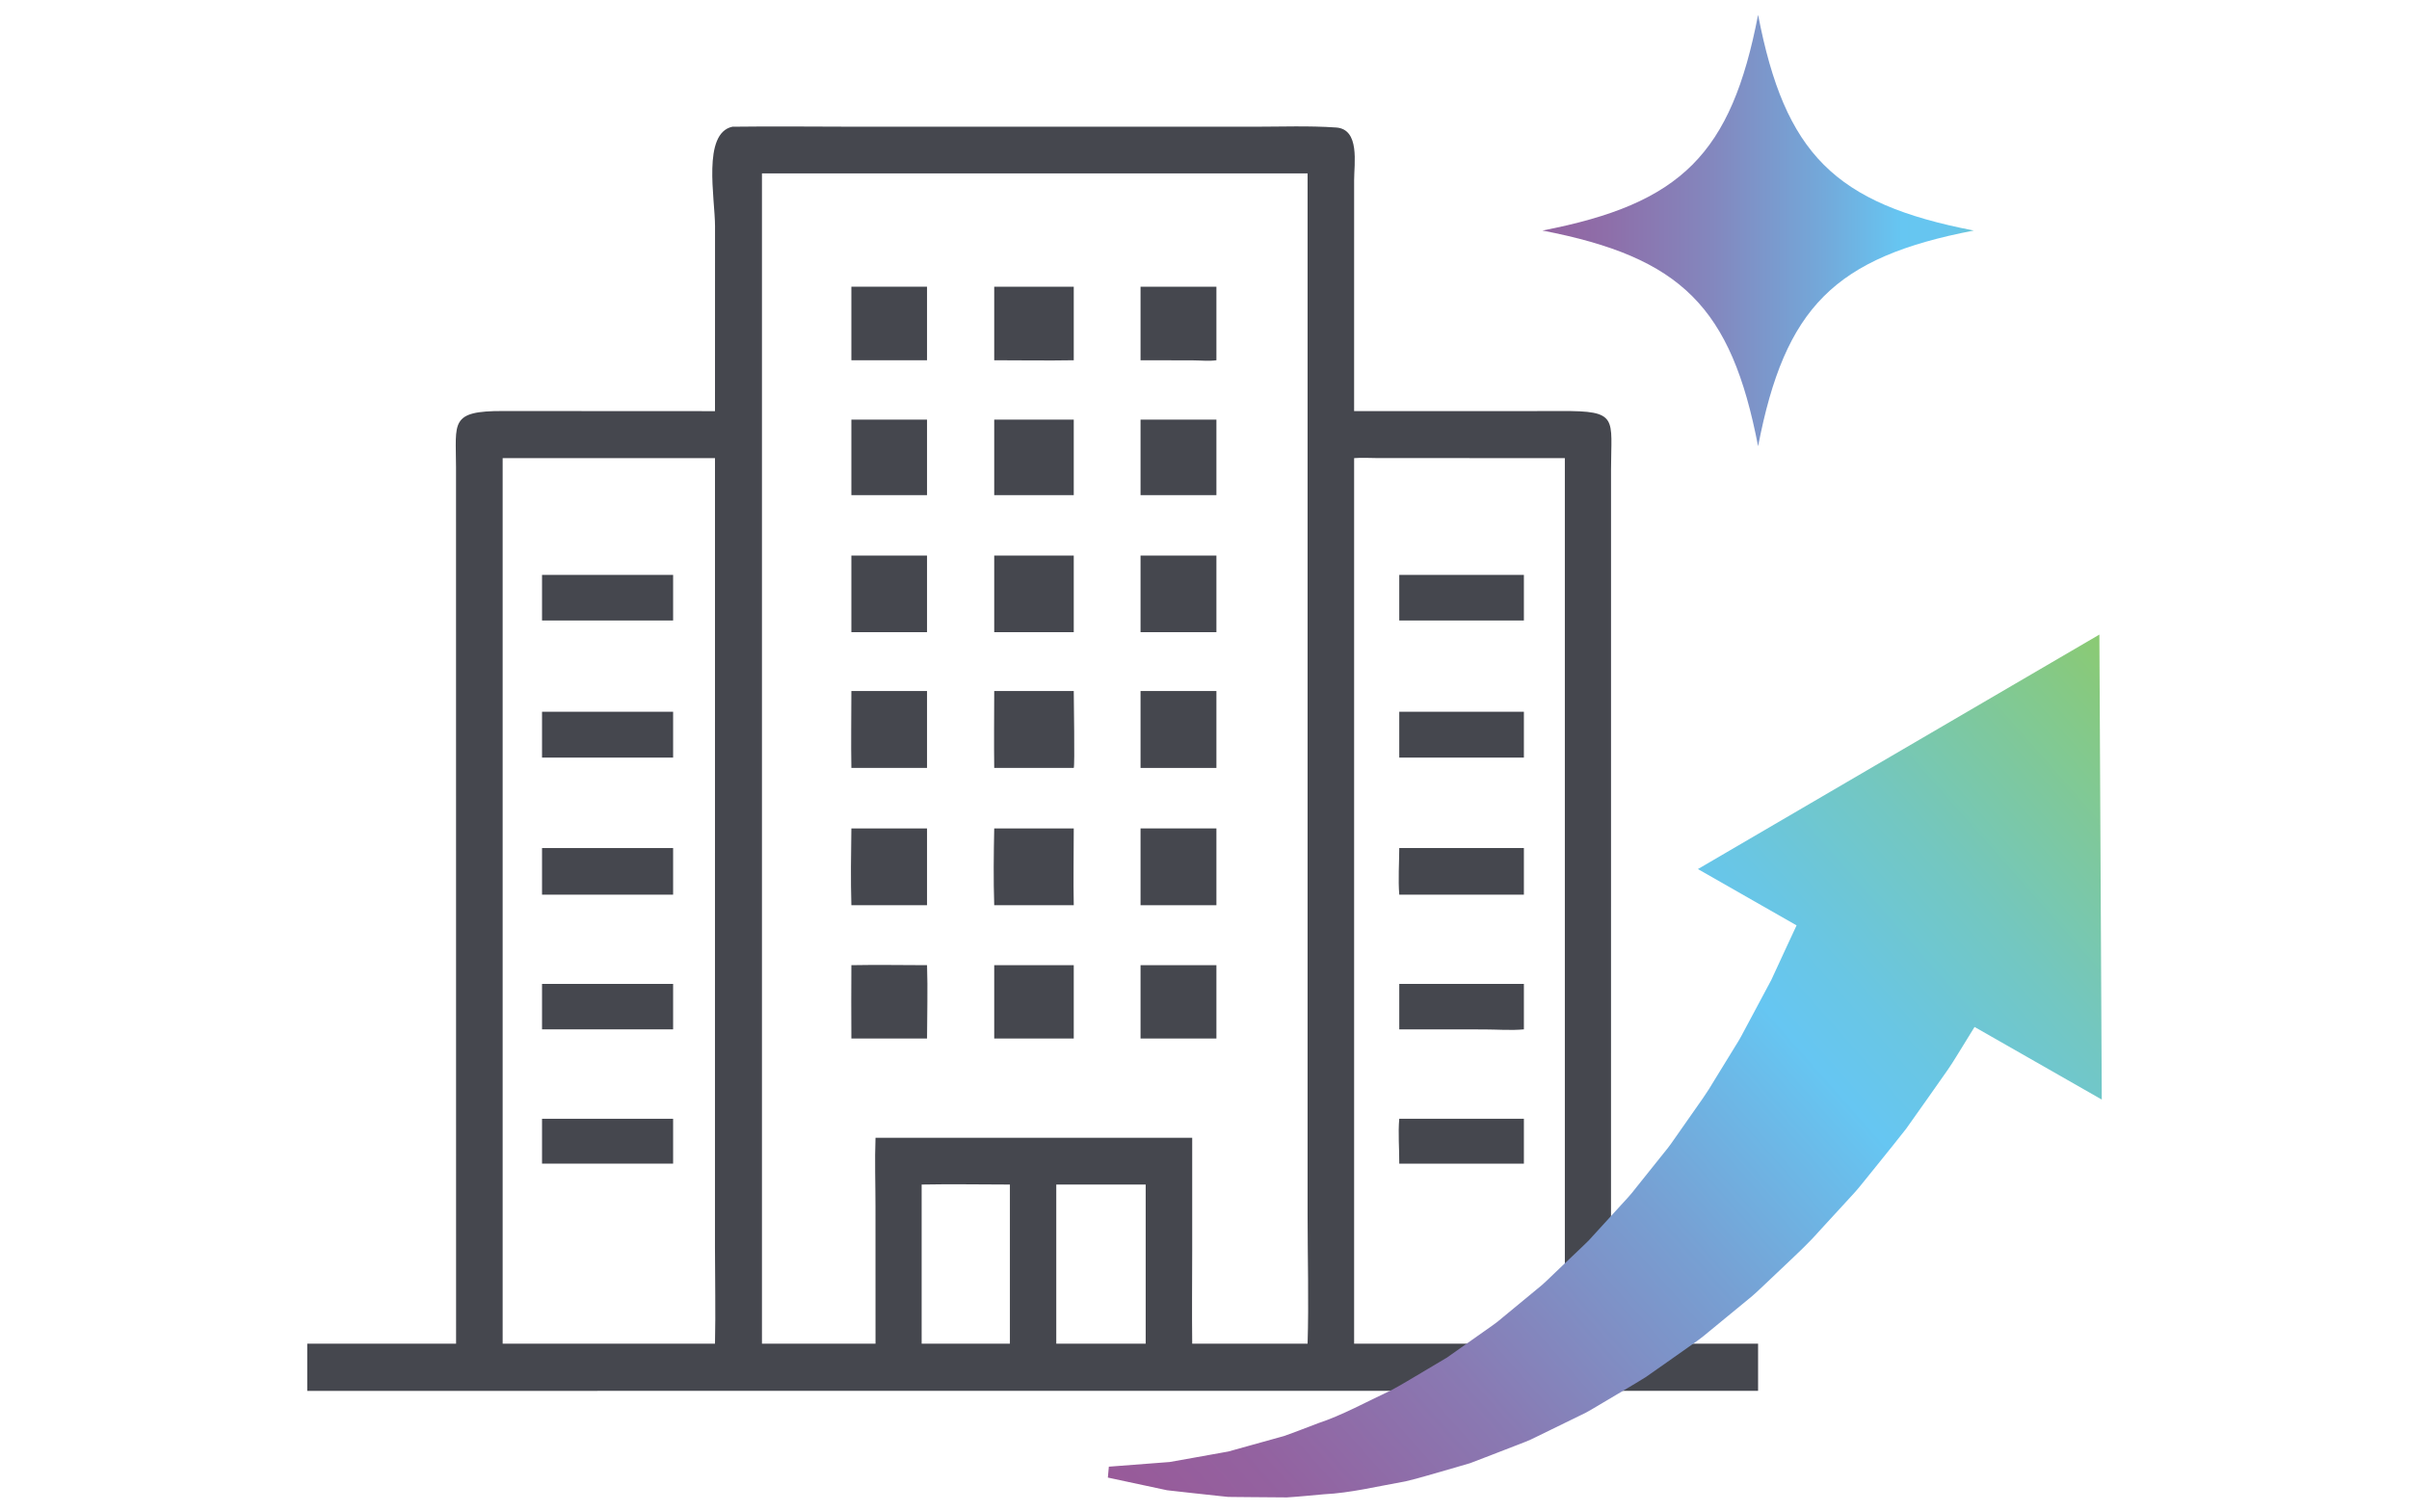 <?xml version="1.0" encoding="UTF-8"?><svg id="_レイヤー_2" xmlns="http://www.w3.org/2000/svg" xmlns:xlink="http://www.w3.org/1999/xlink" viewBox="0 0 325 204"><defs><style>.cls-1{fill:none;}.cls-2{fill:#45474e;}.cls-3{clip-path:url(#clippath);}.cls-4{fill:url(#_名称未設定グラデーション_56);}.cls-5{fill:url(#_名称未設定グラデーション_58);}</style><clipPath id="clippath"><rect class="cls-1" width="325" height="204"/></clipPath><linearGradient id="_名称未設定グラデーション_58" x1="296.12" y1="97.58" x2="163.32" y2="215.003" gradientUnits="userSpaceOnUse"><stop offset="0" stop-color="#8cca6f"/><stop offset=".066" stop-color="#84c989"/><stop offset=".216" stop-color="#73c7c1"/><stop offset=".328" stop-color="#69c6e4"/><stop offset=".388" stop-color="#66c6f2"/><stop offset=".551" stop-color="#77a0d3"/><stop offset=".746" stop-color="#897ab3"/><stop offset=".903" stop-color="#9362a0"/><stop offset="1" stop-color="#985a99"/></linearGradient><linearGradient id="_名称未設定グラデーション_56" x1="270.834" y1="31.099" x2="193.105" y2="31.099" gradientUnits="userSpaceOnUse"><stop offset="0" stop-color="#7cc35a"/><stop offset=".009" stop-color="#78c375"/><stop offset=".021" stop-color="#73c496"/><stop offset=".035" stop-color="#6fc4b3"/><stop offset=".05" stop-color="#6bc5ca"/><stop offset=".068" stop-color="#69c5dc"/><stop offset=".089" stop-color="#67c5e8"/><stop offset=".118" stop-color="#66c5ef"/><stop offset=".184" stop-color="#66c6f2"/><stop offset=".318" stop-color="#73a9da"/><stop offset=".512" stop-color="#8387be"/><stop offset=".696" stop-color="#8e6ea9"/><stop offset=".863" stop-color="#955f9d"/><stop offset="1" stop-color="#985a99"/></linearGradient></defs><g id="_レイヤー_1-2"><g class="cls-3"><path class="cls-2" d="M96.46,55.462l.005-24.943c.002-3.761-1.754-12.547,2.344-13.424,5.674-.078,11.359,0,17.034,0h53.3c3.685-.001,7.438-.149,11.112.105,3.235.223,2.43,4.859,2.431,7.114l-.002,31.148,27.896-.009c7.874-.063,6.767.944,6.765,7.921l-.003,117.893h19.842v6.362H41.449v-6.362h20.081l-.008-118.235c-.004-6.052-.906-7.623,6.42-7.584l28.517.015ZM102.796,23.391v157.876h15.32l-.005-18.545c0-3.064-.114-6.174.005-9.233h42.725v15.16c-.005,4.205-.046,8.413,0,12.617h15.567c.176-5.765,0-11.587,0-17.356V23.391h-73.612ZM182.685,61.802v119.465h28.43V61.802l-25.306-.008c-1.031-.004-2.097-.075-3.124.008ZM67.814,61.802v119.465h28.646c.099-4.345-.002-8.712-.003-13.059l.003-106.405h-28.646ZM124.34,159.796v21.471h11.906v-21.471c-3.964-.001-7.944-.079-11.906,0ZM142.503,159.796v21.471h12.062v-21.471h-12.062Z"/><path class="cls-2" d="M114.859,48.599v-9.923h10.208v9.923h-10.208Z"/><path class="cls-2" d="M134.131,48.599v-9.923h10.73v9.923c-3.573.063-7.156.001-10.73,0Z"/><path class="cls-2" d="M153.871,48.599v-9.923h10.236v9.923c-1.022.142-2.186.017-3.229.013l-7.007-.013Z"/><path class="cls-2" d="M114.859,66.794v-10.188h10.208v10.188h-10.208Z"/><path class="cls-2" d="M134.131,66.794v-10.188h10.73v10.188h-10.73Z"/><path class="cls-2" d="M153.871,66.794v-10.188h10.236v10.188h-10.236Z"/><path class="cls-2" d="M114.859,85.281v-10.335h10.208v10.335h-10.208Z"/><path class="cls-2" d="M134.131,85.281v-10.335h10.73v10.335h-10.73Z"/><path class="cls-2" d="M153.871,85.281v-10.335h10.236v10.335h-10.236Z"/><path class="cls-2" d="M73.126,83.705v-6.152h17.684v6.152h-17.684Z"/><path class="cls-2" d="M188.775,83.705v-6.152h16.814v6.152h-16.814Z"/><path class="cls-2" d="M114.859,103.596c-.063-3.455-.001-6.921,0-10.377h10.208v10.377h-10.208Z"/><path class="cls-2" d="M134.131,103.596c-.047-3.457-.006-6.919,0-10.377h10.73c-.001,1.194.157,10.003,0,10.377h-10.73Z"/><path class="cls-2" d="M153.871,103.596v-10.377h10.236v10.377h-10.236Z"/><path class="cls-2" d="M188.775,102.2v-6.184h16.814v6.184h-16.814Z"/><path class="cls-2" d="M73.126,102.2v-6.184h17.684v6.184h-17.684Z"/><path class="cls-2" d="M114.859,122.115c-.101-3.437-.05-6.923,0-10.362h10.208v10.362h-10.208Z"/><path class="cls-2" d="M134.131,122.115c-.114-3.425-.071-6.934,0-10.362h10.73c.007,3.453-.071,6.911,0,10.362h-10.73Z"/><path class="cls-2" d="M153.871,122.115v-10.362h10.236v10.362h-10.236Z"/><path class="cls-2" d="M73.126,120.692v-6.289h17.684v6.289h-17.684Z"/><path class="cls-2" d="M188.775,114.403h16.814v6.289h-16.814c-.162-2.051-.01-4.224,0-6.289Z"/><path class="cls-2" d="M114.859,140.097c-.006-3.297-.036-6.597,0-9.893,3.399-.067,6.808-.006,10.208,0,.114,3.282.006,6.606,0,9.893h-10.208Z"/><path class="cls-2" d="M134.131,140.097v-9.893h10.73v9.893h-10.73Z"/><path class="cls-2" d="M153.871,140.097v-9.893h10.236v9.893h-10.236Z"/><path class="cls-2" d="M73.126,138.862v-6.132h17.684v6.132h-17.684Z"/><path class="cls-2" d="M188.775,138.862v-6.132h16.814v6.132c-1.731.166-3.624.01-5.37.009l-11.444-.009Z"/><path class="cls-2" d="M73.126,156.975v-6.051h17.684v6.051h-17.684Z"/><path class="cls-2" d="M188.775,150.924h16.814v6.051h-16.814c.015-1.993-.179-4.069,0-6.051Z"/><path class="cls-5" d="M283.228,85.606l-54.163,31.632,13.312,7.596c-.489,1.051-1.015,2.183-1.578,3.395-.576,1.245-1.188,2.57-1.833,3.969-.715,1.339-1.468,2.746-2.252,4.216-.397.739-.799,1.494-1.211,2.265-.409.773-.823,1.572-1.304,2.31-.936,1.521-1.902,3.095-2.897,4.714-.967,1.677-2.097,3.211-3.23,4.831-.569.811-1.145,1.631-1.724,2.461-.583.83-1.159,1.695-1.807,2.456-1.272,1.587-2.562,3.2-3.87,4.836-.642.851-1.346,1.598-2.051,2.361-.704.771-1.412,1.545-2.122,2.323-.714.782-1.432,1.569-2.151,2.358-.741.743-1.507,1.444-2.265,2.174l-2.29,2.186c-.772.717-1.522,1.515-2.334,2.134-1.608,1.326-3.216,2.655-4.817,3.975-.796.703-1.637,1.244-2.464,1.837-.831.586-1.661,1.17-2.486,1.752-.83.588-1.658,1.173-2.481,1.754-.846.502-1.688,1.003-2.525,1.498-1.682.973-3.338,2.035-5.004,2.912-3.357,1.574-6.615,3.372-9.803,4.427-1.586.593-3.136,1.215-4.646,1.743-1.522.423-2.991.831-4.402,1.225-.711.198-1.407.39-2.086.58-.341.096-.678.189-1.011.282-.33.059-.656.118-.978.176-1.298.232-2.528.453-3.684.661-1.168.208-2.263.403-3.273.583-1.031.08-1.977.152-2.831.217-3.417.261-5.37.412-5.37.412l-.132,1.471s1.902.409,5.233,1.12c.833.177,1.754.375,2.758.589,1.034.116,2.152.24,3.348.373,1.208.131,2.494.27,3.848.417.342.034.687.071,1.037.107.347.004.698.008,1.053.012.713.008,1.444.014,2.189.02,1.501.011,3.064.024,4.682.036,1.62-.097,3.298-.278,5.034-.426,3.485-.165,7.121-1.053,10.949-1.735,1.901-.432,3.813-1.054,5.775-1.594.981-.286,1.968-.573,2.96-.861.978-.376,1.961-.754,2.948-1.132.992-.384,1.988-.769,2.986-1.156.999-.394,2.019-.744,2.995-1.26,1.984-.967,3.975-1.94,5.966-2.911,1.014-.453,1.967-1.089,2.947-1.651.978-.579,1.954-1.158,2.929-1.736.974-.587,1.96-1.15,2.922-1.761.948-.665,1.892-1.326,2.831-1.984.943-.666,1.882-1.328,2.817-1.987.938-.659,1.879-1.305,2.759-2.068,1.797-1.475,3.571-2.933,5.316-4.368.89-.696,1.71-1.505,2.537-2.283.827-.782,1.646-1.559,2.457-2.327,1.622-1.542,3.239-3.026,4.687-4.678,1.482-1.613,2.925-3.184,4.32-4.703.714-.745,1.357-1.557,1.995-2.35.64-.793,1.268-1.57,1.883-2.333,1.228-1.533,2.422-2.993,3.53-4.42,1.059-1.494,2.062-2.912,3.005-4.244.945-1.344,1.828-2.602,2.646-3.765.81-1.175,1.475-2.338,2.117-3.35.54-.877,1.027-1.67,1.466-2.382l17.164,9.795-.323-62.72Z"/><path class="cls-4" d="M237.186,60.198c-3.619-18.763-10.337-25.481-29.099-29.099,18.763-3.618,25.48-10.337,29.099-29.099,3.618,18.763,10.336,25.481,29.098,29.099-18.763,3.618-25.48,10.337-29.098,29.099Z"/></g></g></svg>